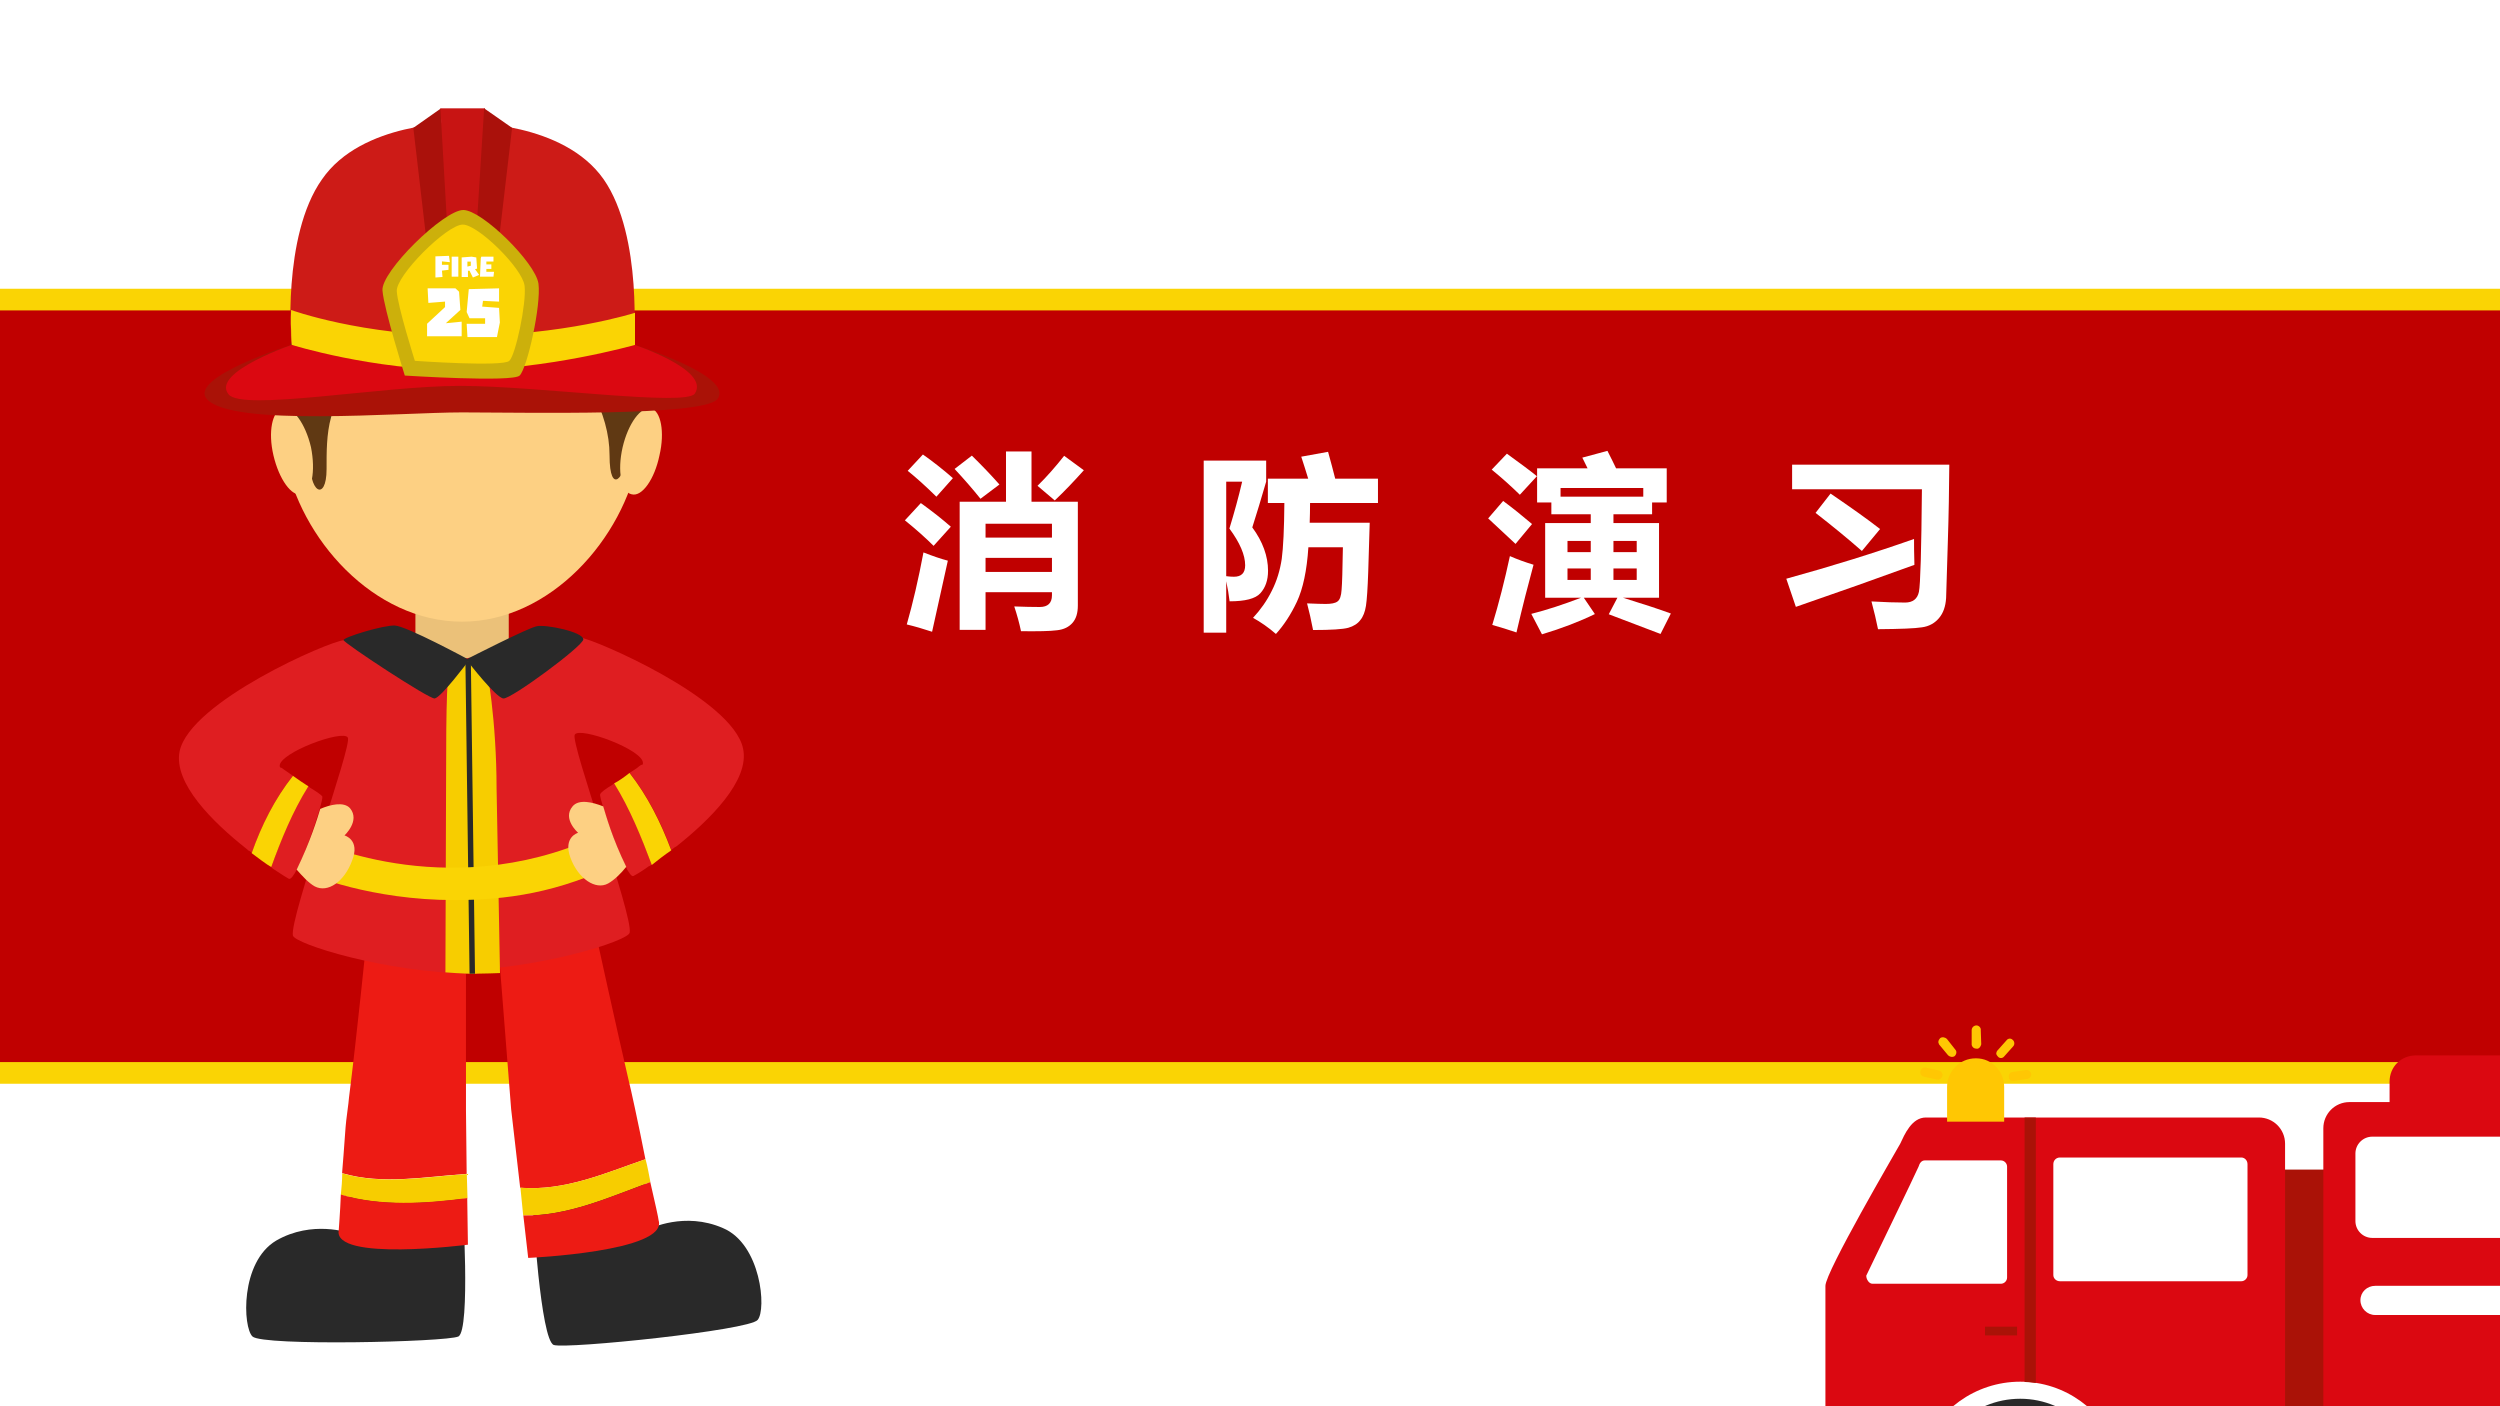 <?xml version="1.0" encoding="UTF-8" standalone="no"?>
<!DOCTYPE svg PUBLIC "-//W3C//DTD SVG 1.1//EN" "http://www.w3.org/Graphics/SVG/1.1/DTD/svg11.dtd">
<svg xmlns="http://www.w3.org/2000/svg" xmlns:xlink="http://www.w3.org/1999/xlink" version="1.1" width="720pt" height="405pt" viewBox="0 0 720 405">
<rect x="0" y="0" width="720" height="405" fill="#333333" stroke="none"/>
<g enable-background="new">
<g>
<g id="Layer-1" data-name="Artifact">
<clipPath id="cp0">
<path transform="matrix(1,0,0,-1,0,405)" d="M 0 0 L 720 0 L 720 405 L 0 405 Z " fill-rule="evenodd"/>
</clipPath>
<g clip-path="url(#cp0)">
<path transform="matrix(1,0,0,-1,0,405)" d="M 0 0 L 720 0 L 720 405 L 0 405 Z " fill="#ffffff" fill-rule="evenodd"/>
</g>
</g>
<g id="Layer-1" data-name="P">
<clipPath id="cp1">
<path transform="matrix(1,0,0,-1,0,405)" d="M 0 0 L 720 0 L 720 405 L 0 405 Z " fill-rule="evenodd"/>
</clipPath>
<g clip-path="url(#cp1)">
<path transform="matrix(1,0,0,-1,0,405)" d="M 0 95.04 L 720 95.04 L 720 319.32 L 0 319.32 Z " fill="#c00000" fill-rule="evenodd"/>
</g>
</g>
<g id="Layer-1" data-name="P">
<clipPath id="cp2">
<path transform="matrix(1,0,0,-1,0,405)" d="M 0 0 L 720 0 L 720 405 L 0 405 Z " fill-rule="evenodd"/>
</clipPath>
<g clip-path="url(#cp2)">
<path transform="matrix(1,0,0,-1,0,405)" d="M 0 315.6 L 720 315.6 L 720 321.84 L 0 321.84 Z " fill="#fad404" fill-rule="evenodd"/>
</g>
</g>
<g id="Layer-1" data-name="P">
<clipPath id="cp3">
<path transform="matrix(1,0,0,-1,0,405)" d="M 0 0 L 720 0 L 720 405 L 0 405 Z " fill-rule="evenodd"/>
</clipPath>
<g clip-path="url(#cp3)">
<path transform="matrix(1,0,0,-1,0,405)" d="M 0 92.88 L 720 92.88 L 720 99.12 L 0 99.12 Z " fill="#fad404" fill-rule="evenodd"/>
</g>
</g>
<g id="Layer-1" data-name="Span">
<clipPath id="cp4">
<path transform="matrix(1,0,0,-1,0,405)" d="M 0 0 L 720 0 L 720 405 L 0 405 Z " fill-rule="evenodd"/>
</clipPath>
<g clip-path="url(#cp4)">
<symbol id="font_5_864">
<path d="M .539 .961 L .675 .961 L .675 .693 L .922 .693 L .922 .14 C .922 .1 .913 .07 .894 .048 C .875 .026 .848 .012 .811 .008 C .773 .003 .71 .002 .619 .003 C .61 .046 .598 .09 .583 .135 C .636 .133 .681 .132 .719 .132 C .762 .132 .784 .153 .784 .194 L .784 .211 L .43 .211 L .43 .01 L .292 .01 L .292 .693 L .539 .693 L .539 .961 M .784 .576 L .43 .576 L .43 .502 L .784 .502 L .784 .576 M .43 .319 L .784 .319 L .784 .394 L .43 .394 L .43 .319 M .096 .945 C .146 .91 .2 .868 .256 .819 L .168 .72 C .111 .776 .06 .822 .015 .858 L .096 .945 M .357 .939 C .41 .887 .459 .836 .504 .785 L .403 .709 C .363 .759 .317 .812 .265 .868 L .357 .939 M .849 .938 L .954 .861 C .903 .804 .852 .75 .799 .7 L .707 .778 C .758 .828 .805 .882 .849 .938 M .085 .686 C .145 .643 .198 .601 .245 .56 L .153 .458 C .113 .498 .062 .544 0 .594 L .085 .686 M .099 .423 C .15 .403 .194 .388 .229 .379 L .145 0 C .097 .016 .052 .029 .01 .039 C .042 .151 .072 .279 .099 .423 Z "/>
</symbol>
<use xlink:href="#font_5_864" transform="matrix(54.024,0,0,-54.024,260.609,181.947)" fill="#ffffff"/>
</g>
</g>
<g id="Layer-1" data-name="Span">
<clipPath id="cp6">
<path transform="matrix(1,0,0,-1,0,405)" d="M 0 0 L 720 0 L 720 405 L 0 405 Z " fill-rule="evenodd"/>
</clipPath>
<g clip-path="url(#cp6)">
<symbol id="font_7_1">
<path d="M -2147483500 -2147483500 Z "/>
</symbol>
<use xlink:href="#font_7_1" transform="matrix(54.024,0,0,-54.024,116015648000,-116015648000)" fill="#ffffff"/>
<use xlink:href="#font_7_1" transform="matrix(54.024,0,0,-54.024,116015648000,-116015648000)" fill="#ffffff"/>
</g>
</g>
<g id="Layer-1" data-name="Span">
<clipPath id="cp8">
<path transform="matrix(1,0,0,-1,0,405)" d="M 0 0 L 720 0 L 720 405 L 0 405 Z " fill-rule="evenodd"/>
</clipPath>
<g clip-path="url(#cp8)">
<symbol id="font_5_b54">
<path d="M .583 .021 C .573 .074 .562 .121 .551 .163 C .598 .161 .631 .16 .65 .16 C .68 .16 .701 .164 .713 .173 C .726 .182 .733 .203 .735 .235 C .738 .267 .74 .343 .742 .462 L .558 .462 C .55 .337 .529 .241 .497 .172 C .465 .104 .427 .046 .385 0 C .345 .035 .304 .063 .263 .086 C .303 .129 .337 .177 .363 .23 C .39 .283 .407 .34 .416 .4 C .424 .46 .429 .56 .43 .698 L .342 .698 L .342 .828 L .557 .828 C .545 .867 .533 .906 .52 .945 L .663 .971 C .678 .916 .691 .869 .701 .828 L .929 .828 L .929 .698 L .567 .698 C .567 .661 .566 .626 .565 .593 L .885 .593 L .877 .33 C .874 .243 .87 .183 .865 .15 C .86 .118 .85 .092 .835 .074 C .821 .055 .799 .041 .771 .033 C .742 .025 .679 .021 .583 .021 M .259 .568 C .315 .492 .343 .414 .343 .337 C .343 .286 .329 .247 .302 .217 C .276 .188 .221 .174 .138 .174 C .134 .209 .128 .244 .12 .281 L .12 .007 L 0 .007 L 0 .924 L .333 .924 L .333 .812 C .306 .72 .282 .639 .259 .568 M .137 .562 C .163 .647 .186 .73 .205 .812 L .12 .812 L .12 .308 C .135 .306 .149 .305 .161 .305 C .201 .305 .221 .325 .221 .366 C .221 .421 .193 .486 .137 .562 Z "/>
</symbol>
<use xlink:href="#font_5_b54" transform="matrix(54.024,0,0,-54.024,346.666,182.58)" fill="#ffffff"/>
</g>
</g>
<g id="Layer-1" data-name="Span">
<clipPath id="cp9">
<path transform="matrix(1,0,0,-1,0,405)" d="M 0 0 L 720 0 L 720 405 L 0 405 Z " fill-rule="evenodd"/>
</clipPath>
<g clip-path="url(#cp9)">
<use xlink:href="#font_7_1" transform="matrix(54.024,0,0,-54.024,116015648000,-116015648000)" fill="#ffffff"/>
<use xlink:href="#font_7_1" transform="matrix(54.024,0,0,-54.024,116015648000,-116015648000)" fill="#ffffff"/>
</g>
</g>
<g id="Layer-1" data-name="Span">
<clipPath id="cp10">
<path transform="matrix(1,0,0,-1,0,405)" d="M 0 0 L 720 0 L 720 405 L 0 405 Z " fill-rule="evenodd"/>
</clipPath>
<g clip-path="url(#cp10)">
<symbol id="font_5_887">
<path d="M .643 .107 L .689 .195 L .51 .195 L .569 .108 C .487 .068 .393 .032 .287 0 L .23 .109 C .313 .13 .401 .159 .495 .195 L .304 .195 L .304 .593 L .547 .593 L .547 .64 L .337 .64 L .337 .703 L .261 .703 L .261 .885 L .53 .885 C .522 .902 .512 .922 .502 .942 L .636 .978 C .654 .942 .67 .911 .682 .885 L .952 .885 L .952 .703 L .874 .703 L .874 .64 L .668 .64 L .668 .593 L .911 .593 L .911 .195 L .719 .195 C .826 .162 .911 .134 .974 .111 L .919 .002 L .643 .107 M .827 .78 L .386 .78 L .386 .734 L .827 .734 L .827 .78 M .792 .498 L .668 .498 L .668 .438 L .792 .438 L .792 .498 M .423 .438 L .547 .438 L .547 .498 L .423 .498 L .423 .438 M .423 .29 L .547 .29 L .547 .351 L .423 .351 L .423 .29 M .792 .29 L .792 .351 L .668 .351 L .668 .29 L .792 .29 M .1 .963 C .173 .91 .227 .87 .26 .843 L .169 .744 C .123 .789 .073 .834 .019 .878 L .1 .963 M .08 .711 C .13 .674 .181 .633 .234 .588 L .146 .482 L 0 .618 L .08 .711 M .116 .417 C .157 .399 .199 .384 .242 .371 C .214 .268 .183 .148 .151 .01 C .106 .025 .063 .039 .022 .05 C .057 .165 .088 .287 .116 .417 Z "/>
</symbol>
<use xlink:href="#font_5_887" transform="matrix(54.024,0,0,-54.024,428.586,182.685)" fill="#ffffff"/>
</g>
</g>
<g id="Layer-1" data-name="Span">
<clipPath id="cp11">
<path transform="matrix(1,0,0,-1,0,405)" d="M 0 0 L 720 0 L 720 405 L 0 405 Z " fill-rule="evenodd"/>
</clipPath>
<g clip-path="url(#cp11)">
<use xlink:href="#font_7_1" transform="matrix(54.024,0,0,-54.024,116015648000,-116015648000)" fill="#ffffff"/>
<use xlink:href="#font_7_1" transform="matrix(54.024,0,0,-54.024,116015648000,-116015648000)" fill="#ffffff"/>
</g>
</g>
<g id="Layer-1" data-name="Span">
<clipPath id="cp12">
<path transform="matrix(1,0,0,-1,0,405)" d="M 0 0 L 720 0 L 720 405 L 0 405 Z " fill-rule="evenodd"/>
</clipPath>
<g clip-path="url(#cp12)">
<symbol id="font_5_42d">
<path d="M .489 0 C .48 .046 .468 .095 .454 .148 C .524 .144 .584 .142 .633 .142 C .674 .142 .699 .161 .707 .199 C .715 .237 .72 .419 .723 .746 L .031 .746 L .031 .877 L .869 .877 C .868 .751 .866 .612 .861 .46 L .852 .166 C .849 .121 .837 .086 .814 .059 C .791 .032 .761 .015 .723 .01 C .686 .004 .608 .001 .489 0 M .156 .62 L .236 .723 C .34 .652 .428 .59 .5 .534 L .403 .417 C .321 .489 .238 .556 .156 .62 M 0 .269 C .247 .337 .474 .408 .681 .481 C .681 .451 .681 .405 .683 .343 C .494 .274 .283 .199 .051 .119 L 0 .269 Z "/>
</symbol>
<use xlink:href="#font_5_42d" transform="matrix(54.024,0,0,-54.024,514.452,181.208)" fill="#ffffff"/>
</g>
</g>
<g id="Layer-1" data-name="P">
<path transform="matrix(1,0,0,-1,0,405)" d="M 153.48 56.735 C 153.48 56.735 155.68 19.046 159.49 17.643 C 163.3 16.44 215.79 21.853 218.2 24.86 C 220.8 27.867 219.2 46.711 208.18 51.322 C 197.16 56.133 187.14 51.121 187.14 51.121 C 187.14 51.121 185.34 62.548 185.74 64.954 C 186.34 67.56 153.48 56.735 153.48 56.735 Z " fill="#292929" fill-rule="evenodd"/>
</g>
<g id="Layer-1" data-name="P">
<path transform="matrix(1,0,0,-1,0,405)" d="M 133.2 59.515 C 133.2 59.515 135.6 21.884 132 20.082 C 128.39 18.481 75.728 17.28 72.724 20.082 C 69.921 22.684 69.12 41.5 79.533 47.705 C 89.945 53.71 100.56 49.907 100.56 49.907 C 100.56 49.907 100.96 61.316 100.16 63.718 C 99.356 66.12 133.2 59.515 133.2 59.515 Z " fill="#292929" fill-rule="evenodd"/>
</g>
<g id="Layer-1" data-name="P">
<path transform="matrix(1,0,0,-1,0,405)" d="M 119.64 214.44 L 146.52 214.44 L 146.52 230.04 L 119.64 230.04 Z " fill="#ebc179" fill-rule="evenodd"/>
</g>
<g id="Layer-1" data-name="P">
<path transform="matrix(1,0,0,-1,0,405)" d="M 185.88 71.135 C 183.88 81.352 181.47 92.371 181.07 93.773 C 177.26 110.2 172.05 134.04 172.05 134.04 L 144 126.43 L 147.21 85.559 L 149.81 62.922 C 162.64 61.92 174.26 67.129 185.88 71.135 Z " fill="#ed1b14" fill-rule="evenodd"/>
</g>
<g id="Layer-1" data-name="P">
<path transform="matrix(1,0,0,-1,0,405)" d="M 149.88 62.94 L 150.68 54.921 C 163.49 54.72 175.31 60.133 187.32 64.544 C 186.92 66.549 186.52 68.955 185.92 71.16 C 174.31 67.15 162.69 61.938 149.88 62.94 Z " fill="#f7cd00" fill-rule="evenodd"/>
</g>
<g id="Layer-1" data-name="P">
<path transform="matrix(1,0,0,-1,0,405)" d="M 187.28 64.56 C 175.3 60.152 163.51 54.742 150.72 54.942 L 152.12 42.72 C 152.12 42.72 192.48 44.523 189.68 53.54 C 189.68 53.941 188.68 58.549 187.28 64.56 Z " fill="#ed1b14" fill-rule="evenodd"/>
</g>
<g id="Layer-1" data-name="P">
<path transform="matrix(1,0,0,-1,0,405)" d="M 134.4 66.925 L 134.2 85.357 L 134.2 130.43 L 105.54 134.04 C 105.54 134.04 102.73 106.39 100.52 88.963 C 100.32 86.559 99.923 84.355 99.723 82.352 C 99.522 81.15 99.121 74.138 98.52 67.126 C 110.15 63.72 122.37 66.124 134.4 66.925 Z " fill="#ed1b14" fill-rule="evenodd"/>
</g>
<g id="Layer-1" data-name="P">
<path transform="matrix(1,0,0,-1,0,405)" d="M 98.561 67.08 C 98.561 65.08 98.36 62.88 98.16 60.88 C 109.59 57.48 122.61 58.28 134.64 59.88 L 134.44 66.88 C 122.41 66.08 110.19 63.68 98.561 67.08 Z " fill="#f7cd00" fill-rule="evenodd"/>
</g>
<g id="Layer-1" data-name="P">
<path transform="matrix(1,0,0,-1,0,405)" d="M 98.16 60.96 C 97.96 55.549 97.56 51.14 97.56 50.739 C 95.76 41.52 134.76 46.53 134.76 46.53 L 134.56 59.958 C 122.56 58.355 109.56 57.553 98.16 60.96 Z " fill="#ed1b14" fill-rule="evenodd"/>
</g>
<g id="Layer-1" data-name="P">
<path transform="matrix(1,0,0,-1,0,405)" d="M 98.965 220.6 C 94.961 220.4 54.724 202.99 51.722 188.59 C 49.92 179.38 61.33 168.18 70.939 160.58 C 71.139 160.37 71.34 160.37 71.34 160.17 C 71.74 159.97 72.14 159.77 72.541 159.37 C 75.343 167.38 79.147 174.98 84.351 181.58 C 83.15 182.38 82.35 182.98 81.749 183.38 C 80.548 184.38 80.748 183.58 80.548 184.38 C 80.348 188.19 98.765 194.99 100.17 192.59 C 101.57 190.39 83.351 140.57 84.351 135.56 C 84.952 133.16 110.58 124.96 136 124.56 C 136.4 124.56 137 124.56 137.4 124.56 L 135.4 214.2 C 126.79 214.6 102.77 220.8 98.965 220.6 Z " fill="#df1e21" fill-rule="evenodd"/>
</g>
<g id="Layer-1" data-name="P">
<path transform="matrix(1,0,0,-1,0,405)" d="M 92.837 175.59 C 92.635 175.99 91.224 176.99 89.208 178.2 C 89.006 178.4 88.805 178.6 88.402 178.8 C 83.765 171.38 80.942 163.16 78.12 155.33 C 78.322 154.93 78.523 154.93 78.725 154.73 C 81.144 153.13 82.757 152.12 83.16 151.92 C 85.378 150.72 93.24 174.19 92.837 175.59 Z " fill="#df1e21" fill-rule="evenodd"/>
</g>
<g id="Layer-1" data-name="P">
<path transform="matrix(1,0,0,-1,0,405)" d="M 133.06 321.36 C 47.76 321.36 82.2 225.96 133.06 225.96 C 183.72 225.96 218.16 321.36 133.06 321.36 Z " fill="#fdd083" fill-rule="evenodd"/>
</g>
<g id="Layer-1" data-name="P">
<path transform="matrix(1,0,0,-1,0,405)" d="M 132.88 309.89 C 141.89 309.89 145.7 314.09 151.91 311.09 C 164.32 305.49 174.94 289.27 177.94 278.26 C 182.35 261.65 179.94 263.05 185.75 275.66 C 191.76 288.27 177.14 342.72 135.08 342.72 C 92.824 342.72 75.6 300.88 81.408 278.06 C 87.416 255.24 87.416 260.64 91.021 277.86 C 94.626 295.28 102.64 309.29 132.88 309.89 Z " fill="#603913" fill-rule="evenodd"/>
</g>
<g id="Layer-1" data-name="P">
<path transform="matrix(1,0,0,-1,0,405)" d="M 156.93 310.31 C 150.92 305.11 130.09 293.3 118.08 293.1 C 121.08 295.9 123.29 298.5 124.29 301.71 C 125.49 304.91 107.87 289.7 100.86 289.1 C 104.46 293.3 105.07 295.1 105.27 297.3 C 93.852 291.3 94.053 279.49 94.053 269.89 C 94.053 260.28 88.646 263.08 89.447 273.49 C 90.248 283.89 83.04 296.7 86.644 305.11 C 90.248 313.31 137.5 324.72 152.32 324.72 C 167.34 324.72 179.75 310.11 183.36 303.71 C 186.96 297.3 179.95 279.49 180.15 273.69 C 180.35 268.08 175.55 261.68 175.55 273.89 C 175.55 286.1 168.34 298.7 156.93 310.31 Z " fill="#603913" fill-rule="evenodd"/>
</g>
<g id="Layer-1" data-name="P">
<path transform="matrix(1,0,0,-1,0,405)" d="M 187.52 287.4 C 190.32 286.6 191.52 280.61 189.92 273.82 C 188.52 267.03 184.92 261.84 181.92 262.64 C 178.92 263.24 177.72 269.23 179.32 276.22 C 180.92 283.01 184.52 288 187.52 287.4 Z " fill="#fdd083" fill-rule="evenodd"/>
</g>
<g id="Layer-1" data-name="P">
<path transform="matrix(1,0,0,-1,0,405)" d="M 81.36 287.4 C 78.36 286.6 77.16 280.61 78.76 273.82 C 80.36 267.03 83.96 261.84 86.96 262.64 C 89.76 263.24 90.96 269.23 89.56 276.22 C 87.96 283.01 84.36 288 81.36 287.4 Z " fill="#fdd083" fill-rule="evenodd"/>
</g>
<g id="Layer-1" data-name="P">
<path transform="matrix(1,0,0,-1,0,405)" d="M 173.86 353.35 C 162.24 369.96 134.8 369.56 134.8 369.56 C 134.8 369.56 133.8 354.75 133.2 338.54 C 132.6 354.75 131.6 369.56 131.6 369.56 C 131.6 369.56 104.16 369.96 92.738 353.35 C 81.12 336.94 83.924 305.32 83.924 305.32 C 83.924 305.32 128.59 296.52 132.4 298.52 C 132.8 298.72 133 299.32 133.2 300.72 C 133.4 299.32 133.8 298.72 134 298.52 C 137.81 296.52 182.48 305.32 182.48 305.32 C 182.48 305.32 185.28 336.94 173.86 353.35 Z " fill="#cd1b17" fill-rule="evenodd"/>
</g>
<g id="Layer-1" data-name="P">
<path transform="matrix(1,0,0,-1,0,405)" d="M 119.04 368.18 L 127.02 299.64 L 131.64 299.64 L 127.02 373.8 L 119.04 368.18 Z " fill="#aa110b" fill-rule="evenodd"/>
</g>
<g id="Layer-1" data-name="P">
<path transform="matrix(1,0,0,-1,0,405)" d="M 126.84 373.8 L 139.68 373.8 L 139.68 299.64 L 131.1 299.64 L 126.84 373.8 Z " fill="#c81413" fill-rule="evenodd"/>
</g>
<g id="Layer-1" data-name="P">
<path transform="matrix(1,0,0,-1,0,405)" d="M 147.48 368.18 L 139.43 299.64 L 134.76 299.64 L 139.43 373.8 L 147.48 368.18 Z " fill="#aa110b" fill-rule="evenodd"/>
</g>
<g id="Layer-1" data-name="P">
<path transform="matrix(1,0,0,-1,0,405)" d="M 182.56 305.76 L 133.3 300.32 L 84.038 305.76 C 84.038 305.76 54 296.3 59.607 290.05 C 66.816 282 115.08 286.23 133.1 286.23 C 151.12 286.23 202.59 285.02 206.59 290.05 C 211.8 296.7 182.56 305.76 182.56 305.76 Z " fill="#aa1207" fill-rule="evenodd"/>
</g>
<g id="Layer-1" data-name="P">
<path transform="matrix(1,0,0,-1,0,405)" d="M 181.5 306.12 L 135.46 300.5 L 85.221 306.12 C 85.221 306.12 60.6 297.89 65.804 291.46 C 69.608 286.44 109.84 293.87 132.46 293.87 C 154.88 293.87 197.71 287.85 200.12 291.66 C 204.72 298.69 181.5 306.12 181.5 306.12 Z " fill="#db0811" fill-rule="evenodd"/>
</g>
<g id="Layer-1" data-name="P">
<path transform="matrix(1,0,0,-1,0,405)" d="M 83.84 315.72 C 83.84 315.72 104.25 308.29 133.26 308.29 C 162.27 308.29 182.88 314.92 182.88 314.92 L 182.88 305.67 C 182.88 305.67 157.47 298.44 132.46 298.44 C 107.25 298.44 84.04 305.67 84.04 305.67 C 84.04 305.67 83.84 307.48 83.84 309.89 C 83.64 312.3 83.84 315.72 83.84 315.72 Z " fill="#fad404" fill-rule="evenodd"/>
</g>
<g id="Layer-1" data-name="P">
<path transform="matrix(1,0,0,-1,0,405)" d="M 116.58 296.84 C 116.58 296.84 147.66 294.84 149.66 296.84 C 151.87 299.05 155.88 317.08 155.08 323.29 C 154.28 329.3 138.84 344.52 133.42 344.52 C 127.81 344.52 109.56 326.69 110.16 321.28 C 110.56 316.07 116.58 296.84 116.58 296.84 Z " fill="#ccb00b" fill-rule="evenodd"/>
</g>
<g id="Layer-1" data-name="P">
<path transform="matrix(1,0,0,-1,0,405)" d="M 119.48 301.08 C 119.48 301.08 144.88 299.28 146.68 301.08 C 148.48 302.68 151.68 317.7 151.08 322.7 C 150.48 327.71 137.68 340.32 133.28 340.32 C 128.68 340.32 113.88 325.51 114.28 321.1 C 114.48 316.9 119.48 301.08 119.48 301.08 Z " fill="#fad404" fill-rule="evenodd"/>
</g>
<g id="Layer-1" data-name="P">
<path transform="matrix(1,0,0,-1,0,405)" d="M 129.32 331.32 L 129.56 329.49 L 127.28 329.72 L 127.28 328.73 L 129.17 328.73 L 129.17 327.29 L 127.28 327.06 L 127.44 325.23 L 125.4 325.08 L 125.4 331.17 L 129.32 331.32 Z " fill="#ffffff" fill-rule="evenodd"/>
</g>
<g id="Layer-1" data-name="P">
<path transform="matrix(1,0,0,-1,0,405)" d="M 130.08 325.32 L 132 325.32 L 132 331.08 L 130.08 331.08 Z " fill="#ffffff" fill-rule="evenodd"/>
</g>
<g id="Layer-1" data-name="P">
<path transform="matrix(1,0,0,-1,0,405)" d="M 135.22 327.03 L 134.77 327.03 L 134.77 325.23 L 132.96 325.23 L 132.96 330.86 L 135.82 331.08 L 137.17 330.86 L 137.4 327.63 L 136.8 327.48 L 138 325.83 L 136.19 325.08 L 135.22 327.03 Z M 134.61 328.23 L 135.59 328.46 L 135.59 329.66 L 134.61 329.66 L 134.61 328.23 Z " fill="#ffffff" fill-rule="evenodd"/>
</g>
<g id="Layer-1" data-name="P">
<path transform="matrix(1,0,0,-1,0,405)" d="M 142.12 325.32 L 138.24 325.32 L 138.47 330.64 L 138.62 331.08 L 142.12 331.08 L 142.12 329.68 L 140.07 329.68 L 140.07 328.86 L 141.51 328.86 L 141.51 327.54 L 140.07 327.54 L 140.07 326.72 L 142.28 326.72 L 142.12 325.32 Z " fill="#ffffff" fill-rule="evenodd"/>
</g>
<g id="Layer-1" data-name="P">
<path transform="matrix(1,0,0,-1,0,405)" d="M 131.16 321.96 L 132.21 320.99 L 132.59 315.74 L 128.39 311.91 L 132.96 312.36 L 132.96 308.16 L 123 308.16 L 123 311.76 L 128.17 316.56 L 128.17 318.14 L 123.37 317.76 L 123.15 321.96 L 131.16 321.96 Z " fill="#ffffff" fill-rule="evenodd"/>
</g>
<g id="Layer-1" data-name="P">
<path transform="matrix(1,0,0,-1,0,405)" d="M 143.73 321.96 L 143.73 318.13 L 139.1 318.36 L 138.87 316.7 L 143.73 316.33 L 143.96 312.12 L 143.12 307.92 L 134.63 307.92 L 134.4 311.75 L 139.71 311.75 L 139.71 313.33 L 135.23 313.33 L 134.4 315.13 L 135.01 321.73 L 143.73 321.96 Z " fill="#ffffff" fill-rule="evenodd"/>
</g>
<g id="Layer-1" data-name="P">
<path transform="matrix(1,0,0,-1,0,405)" d="M 78.121 155.28 C 80.942 163.1 84.166 171.13 88.8 178.55 C 87.793 179.15 85.778 180.56 84.367 181.56 C 79.129 174.94 75.301 167.32 72.48 159.29 C 74.092 158.09 76.711 156.08 78.121 155.28 Z " fill="#fad404" fill-rule="evenodd"/>
</g>
<g id="Layer-1" data-name="P">
<path transform="matrix(1,0,0,-1,0,405)" d="M 166.93 221.44 C 170.94 221.04 210.99 203.83 214 189.43 C 216 180.22 204.38 168.82 194.77 161.21 C 194.57 161.21 194.57 161.01 194.37 161.01 C 194.17 160.81 193.77 160.61 193.37 160.21 C 190.36 168.22 186.56 175.82 181.35 182.42 C 182.55 183.22 183.56 183.82 183.96 184.22 C 185.16 185.22 185.16 184.42 185.16 185.22 C 185.36 189.03 166.93 195.83 165.53 193.43 C 164.13 191.23 182.35 141.41 181.35 136.4 C 180.95 134 155.32 125.8 129.88 125.4 C 129.28 125.4 128.88 125.4 128.28 125.4 L 130.48 215.04 C 138.89 215.44 162.93 221.64 166.93 221.44 Z " fill="#df1e21" fill-rule="evenodd"/>
</g>
<g id="Layer-1" data-name="P">
<path transform="matrix(1,0,0,-1,0,405)" d="M 172.84 176.23 C 173.04 176.83 174.45 177.83 176.45 179.04 C 176.65 179.24 177.05 179.44 177.25 179.64 C 181.86 172.21 184.67 163.97 187.68 155.94 C 187.28 155.74 187.08 155.54 186.88 155.54 C 184.67 153.93 182.87 152.93 182.47 152.73 C 180.46 151.32 172.44 175.02 172.84 176.23 Z " fill="#df1e21" fill-rule="evenodd"/>
</g>
<g id="Layer-1" data-name="P">
<path transform="matrix(1,0,0,-1,0,405)" d="M 144 124.76 C 144 124.76 139.03 124.56 136.24 124.56 C 133.25 124.56 128.28 124.96 128.28 124.96 L 128.48 182.36 C 128.48 200.36 128.68 214.56 130.07 214.56 L 139.03 214.56 C 140.42 214.56 143.01 196.16 143.01 178.16 L 144 124.76 Z " fill="#f7cd00" fill-rule="evenodd"/>
</g>
<g id="Layer-1" data-name="P">
<path transform="matrix(1,0,0,-1,0,405)" d="M 135.23 124.56 L 134.04 214.44 L 135.61 214.44 L 136.8 124.56 L 135.23 124.56 Z " fill="#292929" fill-rule="evenodd"/>
</g>
<g id="Layer-1" data-name="P">
<path transform="matrix(1,0,0,-1,0,405)" d="M 130.84 145.78 C 106.82 145.78 89.401 153.04 88.2 153.65 L 90.602 162.93 C 91.002 162.73 131.64 143.56 175.68 165.96 C 176.88 162.13 177.68 160.31 178.68 156.68 C 160.86 147.8 145.65 145.78 130.84 145.78 Z " fill="#fad404" fill-rule="evenodd"/>
</g>
<g id="Layer-1" data-name="P">
<path transform="matrix(1,0,0,-1,0,405)" d="M 173.73 172.76 C 170.72 173.96 166.7 174.96 164.89 172.76 C 161.88 169.16 166.5 165.16 166.5 165.16 C 166.5 165.16 162.08 163.96 164.29 157.96 C 166.5 151.96 171.52 148.56 175.14 150.56 C 176.95 151.56 178.95 153.56 180.36 155.36 C 176.34 163.56 174.53 170.16 173.73 172.76 Z " fill="#fdd083" fill-rule="evenodd"/>
</g>
<g id="Layer-1" data-name="P">
<path transform="matrix(1,0,0,-1,0,405)" d="M 113.77 224.84 C 110.57 225.04 98.76 221.44 98.96 220.64 C 98.96 219.84 123.57 203.64 125.18 203.84 C 126.98 204.04 134.78 214.44 134.78 214.44 C 134.78 214.44 142.79 204.04 144.99 203.84 C 147.19 203.64 167.8 218.84 168 220.84 C 168 223.04 156.99 225.24 154.59 224.64 C 152.19 224.24 134.58 215.24 134.58 215.24 C 134.58 215.24 117.17 224.64 113.77 224.84 Z " fill="#292929" fill-rule="evenodd"/>
</g>
<g id="Layer-1" data-name="P">
<path transform="matrix(1,0,0,-1,0,405)" d="M 187.71 155.88 C 184.7 163.92 181.49 171.95 176.88 179.39 C 178.08 179.99 180.09 181.4 181.29 182.4 C 186.5 175.77 190.31 168.14 193.32 160.1 C 191.52 158.89 188.91 156.88 187.71 155.88 Z " fill="#fad404" fill-rule="evenodd"/>
</g>
<g id="Layer-1" data-name="P">
<path transform="matrix(1,0,0,-1,0,405)" d="M 92.225 172.03 C 95.019 173.24 99.01 174.24 100.81 172.23 C 103.8 168.61 99.21 164.4 99.21 164.4 C 99.21 164.4 103.8 163.19 101.41 157.16 C 99.21 151.14 94.42 147.72 90.629 149.73 C 88.833 150.73 87.037 152.74 85.44 154.55 C 89.431 162.79 91.427 169.42 92.225 172.03 Z " fill="#fdd083" fill-rule="evenodd"/>
</g>
<g id="Layer-1" data-name="P">
<clipPath id="cp13">
<path transform="matrix(1,0,0,-1,0,405)" d="M 0 0 L 720 0 L 720 405 L 0 405 Z " fill-rule="evenodd"/>
</clipPath>
<g clip-path="url(#cp13)">
<path transform="matrix(1,0,0,-1,0,405)" d="M 645.84 -18.36 L 684.72 -18.36 L 684.72 68.16 L 645.84 68.16 Z " fill="#aa1207" fill-rule="evenodd"/>
</g>
</g>
<g id="Layer-1" data-name="P">
<clipPath id="cp14">
<path transform="matrix(1,0,0,-1,0,405)" d="M 0 0 L 720 0 L 720 405 L 0 405 Z " fill-rule="evenodd"/>
</clipPath>
<g clip-path="url(#cp14)">
<path transform="matrix(1,0,0,-1,0,405)" d="M 650.55 83.16 L 554.66 83.16 C 550.55 83.16 548.49 78.216 547.26 75.606 C 545.89 73.134 525.72 38.662 525.72 34.679 C 525.72 30.834 525.72 -5.286 525.72 -5.286 C 525.72 -9.406 529.15 -12.84 533.26 -12.84 L 553.43 -12.84 C 557.68 -1.304 568.79 7.074 581.83 7.074 C 594.86 7.074 605.83 -1.304 610.08 -12.84 L 650.55 -12.84 C 654.67 -12.84 658.1 -9.406 658.1 -5.286 L 658.1 75.606 C 658.1 79.864 654.67 83.16 650.55 83.16 Z " fill="#db0811" fill-rule="evenodd"/>
</g>
</g>
<g id="Layer-1" data-name="P">
<clipPath id="cp15">
<path transform="matrix(1,0,0,-1,0,405)" d="M -0 0 L 720 0 L 720 405 L -0 405 Z " fill-rule="evenodd"/>
</clipPath>
<g clip-path="url(#cp15)">
<path transform="matrix(1,0,0,-1,0,405)" d="M 816.38 87.6 L 676.66 87.6 C 672.41 87.6 669.12 84.172 669.12 80.058 L 669.12 -10.578 C 669.12 -14.692 672.41 -18.12 676.66 -18.12 L 726.71 -18.12 C 729.18 -3.859 741.52 7.11 756.46 7.11 C 771.54 7.11 783.88 -3.859 786.21 -18.12 L 816.38 -18.12 C 820.49 -18.12 823.92 -14.692 823.92 -10.578 L 823.92 80.058 C 823.92 84.172 820.49 87.6 816.38 87.6 Z " fill="#db0811" fill-rule="evenodd"/>
</g>
</g>
<g id="Layer-1" data-name="P">
<clipPath id="cp16">
<path transform="matrix(1,0,0,-1,0,405)" d="M 0 0 L 720 0 L 720 405 L 0 405 Z " fill-rule="evenodd"/>
</clipPath>
<g clip-path="url(#cp16)">
<path transform="matrix(1,0,0,-1,0,405)" d="M 804 83.873 C 804 79.616 800.57 76.32 796.46 76.32 L 695.74 76.32 C 691.49 76.32 688.2 79.616 688.2 83.873 L 688.2 93.487 C 688.2 97.744 691.49 101.04 695.74 101.04 L 796.46 101.04 C 800.57 101.04 804 97.744 804 93.487 L 804 83.873 Z " fill="#db0811" fill-rule="evenodd"/>
</g>
</g>
<g id="Layer-1" data-name="P">
<path transform="matrix(1,0,0,-1,0,405)" d="M 568.98 100.2 C 564.46 100.2 560.76 96.497 560.76 91.971 L 560.76 81.96 L 577.2 81.96 L 577.2 91.971 C 577.2 96.497 573.64 100.2 569.12 100.2 L 568.98 100.2 Z " fill="#ffc703" fill-rule="evenodd"/>
</g>
<g id="Layer-1" data-name="P">
<path transform="matrix(1,0,0,-1,0,405)" d="M 559.43 95.2 C 559.56 95.889 559.02 96.578 558.35 96.716 L 554.58 97.542 C 553.9 97.68 553.23 97.267 553.09 96.44 C 552.96 96.302 552.96 96.164 553.09 96.027 C 553.09 95.476 553.5 95.062 554.04 94.924 L 557.81 94.098 C 558.62 93.96 559.29 94.511 559.43 95.2 Z " fill="#ffc703" fill-rule="evenodd"/>
</g>
<g id="Layer-1" data-name="P">
<path transform="matrix(1,0,0,-1,0,405)" d="M 558.52 104.12 L 561.01 101.12 C 561.56 100.58 562.39 100.44 562.95 100.85 C 563.5 101.39 563.64 102.21 563.09 102.76 L 560.73 105.76 C 560.18 106.3 559.35 106.44 558.79 106.03 C 558.38 105.62 558.24 105.21 558.24 104.8 C 558.38 104.53 558.38 104.26 558.52 104.12 Z " fill="#ffc703" fill-rule="evenodd"/>
</g>
<g id="Layer-1" data-name="P">
<path transform="matrix(1,0,0,-1,0,405)" d="M 569.22 102.98 C 569.91 102.84 570.46 103.54 570.6 104.24 L 570.46 108.28 C 570.6 108.98 569.91 109.68 569.22 109.68 C 568.53 109.68 567.84 109.12 567.84 108.28 L 567.84 104.38 C 567.84 104.24 567.84 104.1 567.84 104.1 C 567.98 103.4 568.53 102.98 569.22 102.98 Z " fill="#ffc703" fill-rule="evenodd"/>
</g>
<g id="Layer-1" data-name="P">
<path transform="matrix(1,0,0,-1,0,405)" d="M 575.46 100.63 C 576 100.08 576.81 100.22 577.21 100.76 L 579.78 103.63 C 580.32 104.17 580.19 105.13 579.64 105.53 C 579.1 106.08 578.29 105.94 577.89 105.4 L 575.33 102.53 C 575.05 102.26 574.92 101.85 574.92 101.44 C 575.05 101.17 575.19 100.9 575.46 100.63 Z " fill="#ffc703" fill-rule="evenodd"/>
</g>
<g id="Layer-1" data-name="P">
<path transform="matrix(1,0,0,-1,0,405)" d="M 584.98 95.75 C 584.85 96.422 584.16 96.96 583.47 96.826 L 579.63 96.288 C 578.81 96.154 578.4 95.482 578.54 94.81 C 578.54 94.003 579.22 93.6 580.05 93.734 L 583.89 94.272 C 584.57 94.406 585.12 95.078 584.98 95.75 Z " fill="#ffc703" fill-rule="evenodd"/>
</g>
<g id="Layer-1" data-name="P">
<path transform="matrix(1,0,0,-1,0,405)" d="M 647.28 37.789 C 647.28 36.826 646.46 36 645.49 36 L 593.28 36 C 592.18 36 591.36 36.826 591.36 37.789 L 591.36 69.714 C 591.36 70.814 592.18 71.64 593.28 71.64 L 645.49 71.64 C 646.46 71.64 647.28 70.814 647.28 69.714 L 647.28 37.789 Z " fill="#ffffff" fill-rule="evenodd"/>
</g>
<g id="Layer-1" data-name="P">
<path transform="matrix(1,0,0,-1,0,405)" d="M 578.04 37.063 C 578.04 36.103 577.22 35.28 576.26 35.28 L 539.26 35.28 C 538.3 35.28 537.48 36.514 537.48 37.611 C 537.48 37.611 552.14 67.92 552.55 69.017 C 552.83 69.977 553.38 70.8 554.33 70.8 L 576.26 70.8 C 577.22 70.8 578.04 69.977 578.04 69.017 L 578.04 37.063 Z " fill="#ffffff" fill-rule="evenodd"/>
</g>
<g id="Layer-1" data-name="P">
<path transform="matrix(1,0,0,-1,0,405)" d="M 571.68 20.4 L 580.92 20.4 L 580.92 22.92 L 571.68 22.92 Z " fill="#aa1207" fill-rule="evenodd"/>
</g>
<g id="Layer-1" data-name="P">
<clipPath id="cp17">
<path transform="matrix(1,0,0,-1,0,405)" d="M -0 0 L 720 0 L 720 405 L -0 405 Z " fill-rule="evenodd"/>
</clipPath>
<g clip-path="url(#cp17)">
<path transform="matrix(1,0,0,-1,0,405)" d="M 801 30.549 C 801 28.208 799.08 26.28 796.75 26.28 L 684.05 26.28 C 681.72 26.28 679.8 28.208 679.8 30.549 C 679.8 32.89 681.72 34.68 684.05 34.68 L 796.75 34.68 C 799.08 34.68 801 32.89 801 30.549 Z " fill="#ffffff" fill-rule="evenodd"/>
</g>
</g>
<g id="Layer-1" data-name="P">
<path transform="matrix(1,0,0,-1,0,405)" d="M 586.32 6.72 L 586.32 83.16 L 583.08 83.16 L 583.08 6.995 C 584.16 6.995 585.24 6.857 586.32 6.72 Z " fill="#aa1207" fill-rule="evenodd"/>
</g>
<g id="Layer-1" data-name="P">
<clipPath id="cp18">
<path transform="matrix(1,0,0,-1,0,405)" d="M -0 0 L 720 0 L 720 405 L -0 405 Z " fill-rule="evenodd"/>
</clipPath>
<g clip-path="url(#cp18)">
<path transform="matrix(1,0,0,-1,0,405)" d="M 581.83 2.16 C 567.83 2.16 556.44 -9.093 556.44 -23.091 C 556.44 -37.089 567.83 -48.48 581.83 -48.48 C 595.69 -48.48 607.08 -37.089 607.08 -23.091 C 607.08 -9.093 595.69 2.16 581.83 2.16 Z M 581.83 -34.482 C 575.52 -34.482 570.44 -29.404 570.44 -23.091 C 570.44 -16.916 575.52 -11.838 581.83 -11.838 C 588 -11.838 593.08 -16.916 593.08 -23.091 C 593.08 -29.404 588 -34.482 581.83 -34.482 Z " fill="#292929" fill-rule="evenodd"/>
</g>
</g>
<g id="Layer-1" data-name="P">
<clipPath id="cp19">
<path transform="matrix(1,0,0,-1,0,405)" d="M -0 0 L 720 0 L 720 405 L -0 405 Z " fill-rule="evenodd"/>
</clipPath>
<g clip-path="url(#cp19)">
<path transform="matrix(1,0,0,-1,0,405)" d="M 678.36 72.78 C 678.36 75.464 680.54 77.64 683.22 77.64 L 799.74 77.64 C 802.42 77.64 804.6 75.464 804.6 72.78 L 804.6 53.34 C 804.6 50.656 802.42 48.48 799.74 48.48 L 683.22 48.48 C 680.54 48.48 678.36 50.656 678.36 53.34 Z " fill="#ffffff" fill-rule="evenodd"/>
</g>
</g>
</g>
</g>
</svg>
